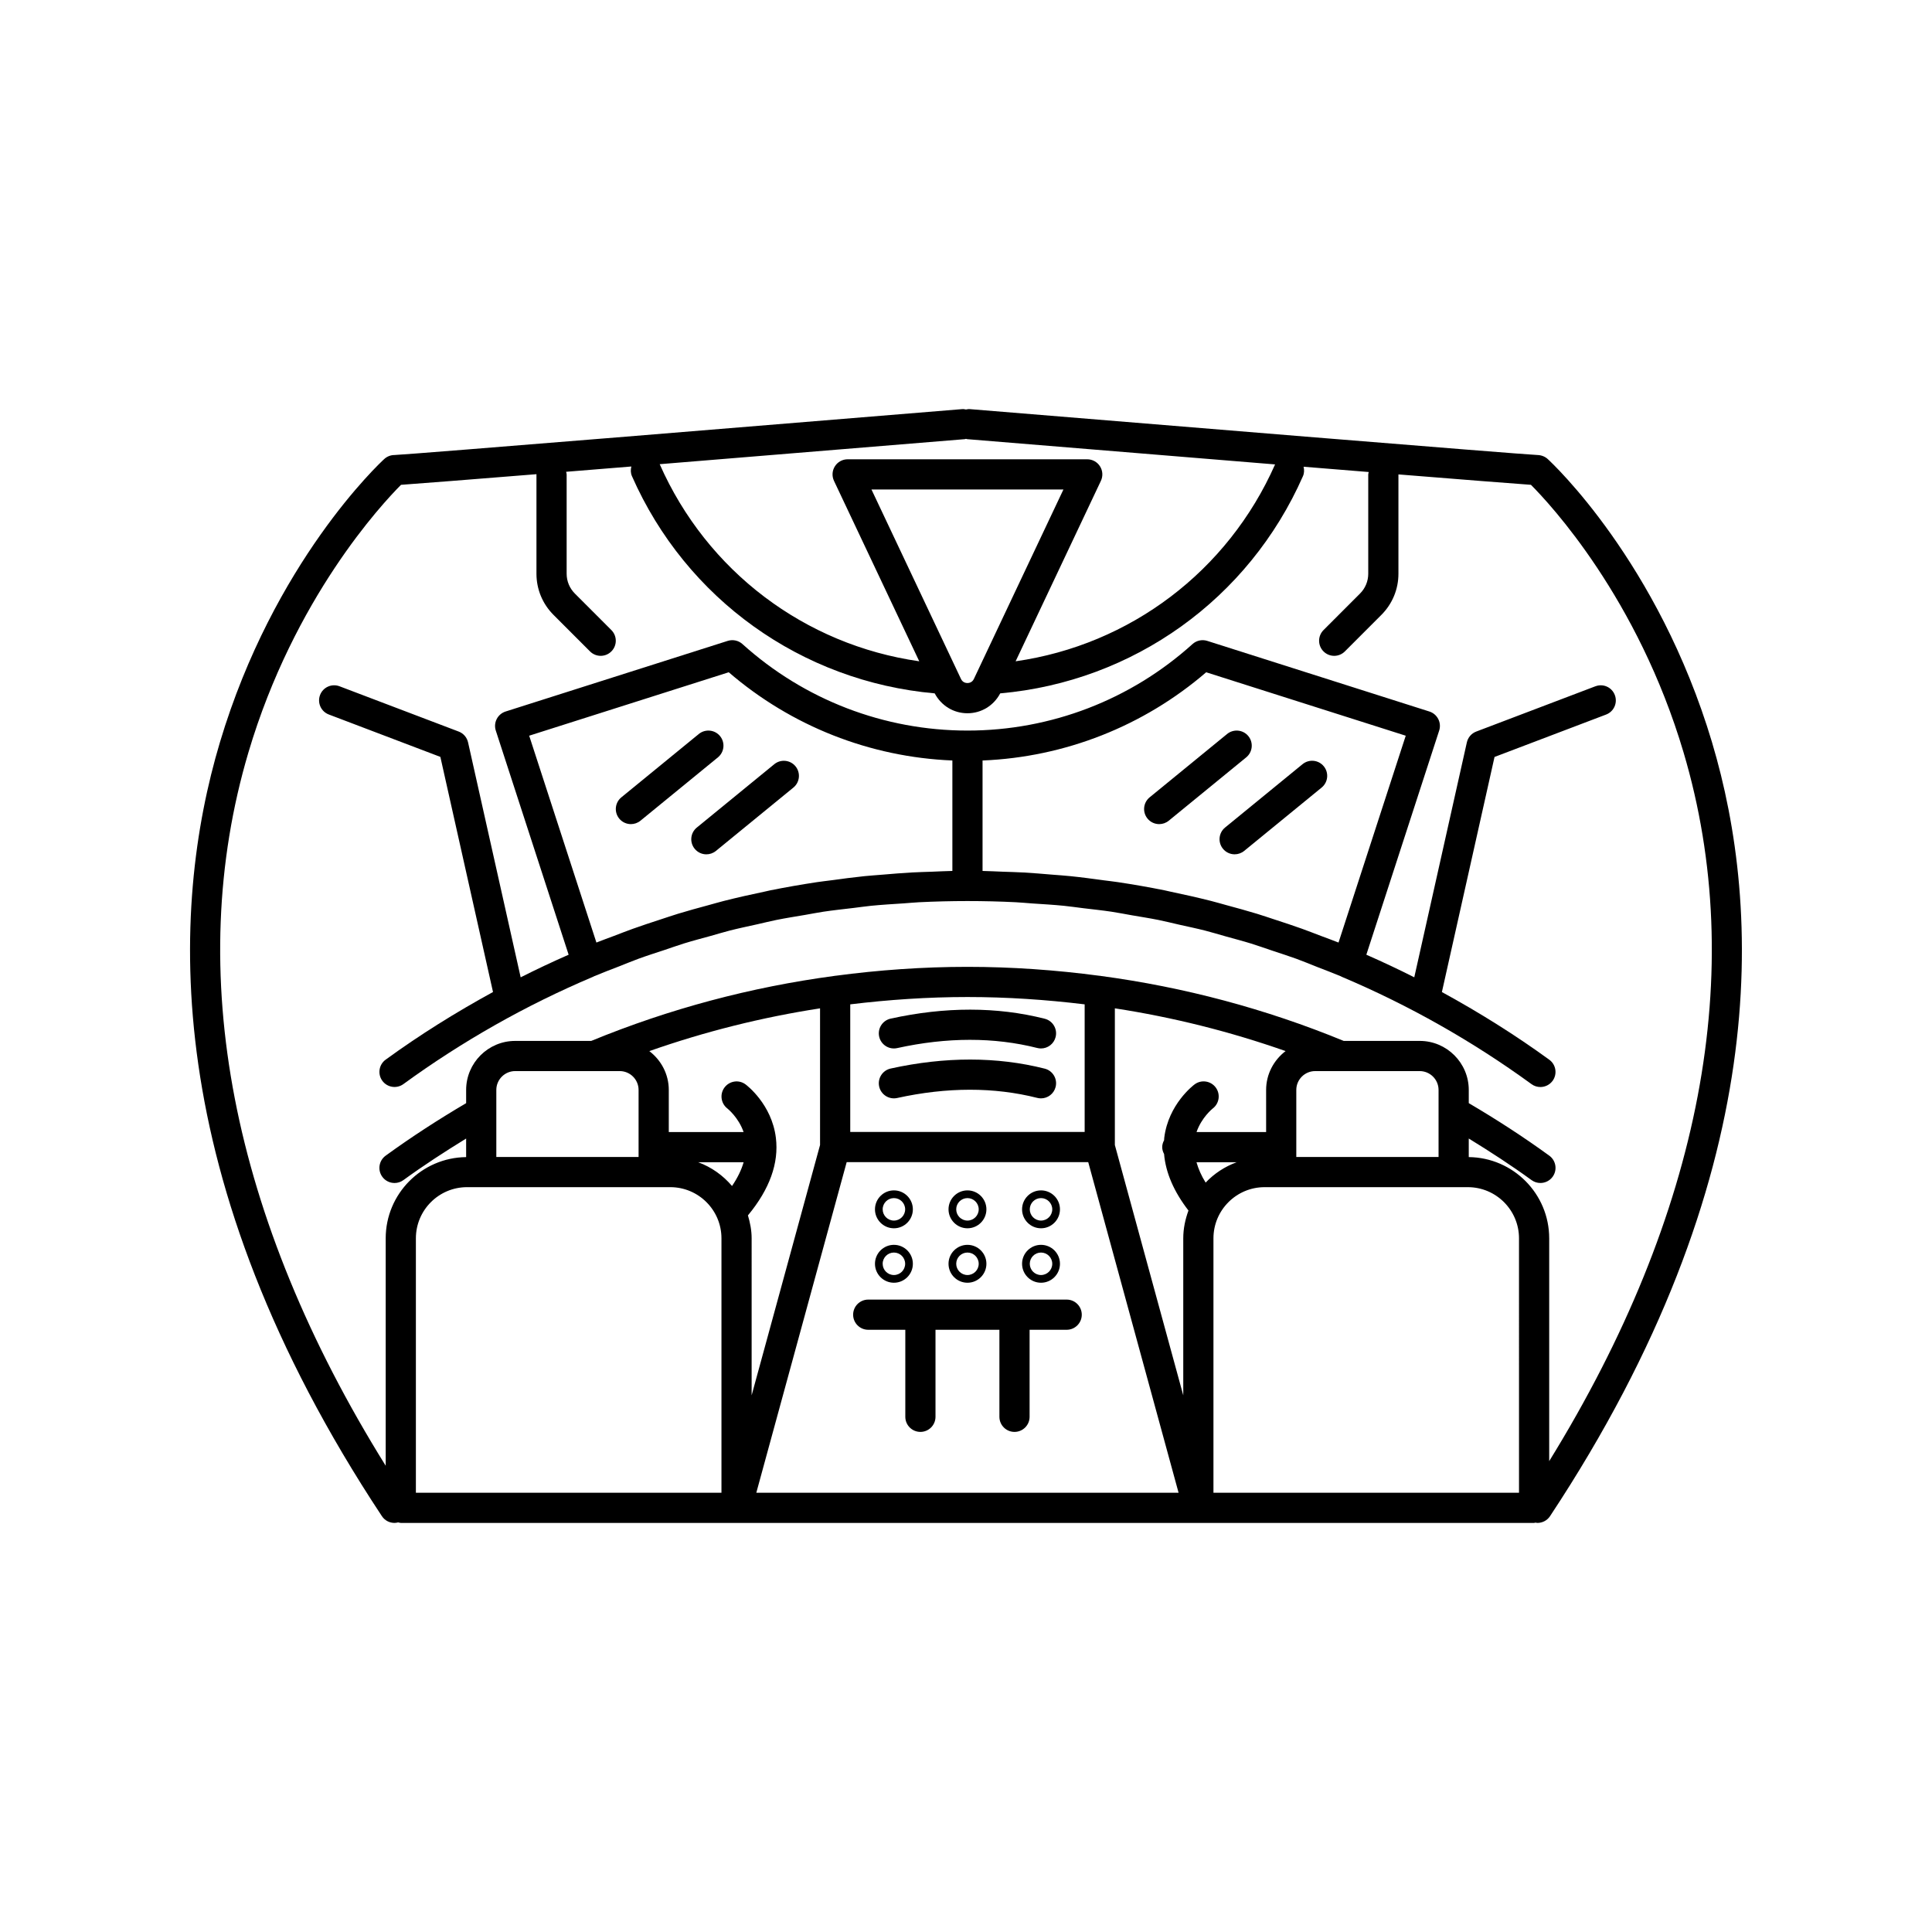 <?xml version="1.0" encoding="UTF-8"?>
<svg width="1200pt" height="1200pt" version="1.1" viewBox="0 0 1200 1200" xmlns="http://www.w3.org/2000/svg">
 <path d="m990.93 426.26-74.016 28.125c-2.945 1.117-5.129 3.637-5.82 6.711l-32.664 145.93c-9.797-4.961-19.734-9.617-29.773-14.035l45.242-139.22c0.77-2.371 0.562-4.961-0.582-7.18-1.145-2.223-3.121-3.898-5.504-4.66l-137.99-43.875c-3.16-0.992-6.648-0.254-9.121 1.977-38.391 34.66-88.031 53.738-139.78 53.738s-101.39-19.086-139.78-53.738c-2.465-2.231-5.945-2.973-9.121-1.977l-137.99 43.875c-2.383 0.758-4.359 2.43-5.504 4.66-1.145 2.223-1.352 4.801-0.582 7.18l45.242 139.22c-10.051 4.414-19.988 9.086-29.793 14.043l-32.672-145.94c-0.695-3.074-2.879-5.598-5.82-6.711l-74.016-28.125c-4.856-1.836-10.258 0.59-12.094 5.43-1.836 4.848 0.59 10.258 5.438 12.094l69.289 26.336 32.699 146.04c-23.055 12.609-45.414 26.539-66.695 42.027-4.18 3.047-5.102 8.914-2.062 13.098 3.047 4.18 8.914 5.109 13.098 2.062 36.59-26.645 76.211-49.059 117.76-66.629 0.273-0.121 0.543-0.262 0.805-0.402 5.176-2.184 10.426-4.144 15.656-6.18 3.93-1.539 7.828-3.188 11.793-4.633 5.391-1.969 10.848-3.695 16.285-5.492 3.957-1.312 7.883-2.758 11.867-3.984 5.523-1.707 11.117-3.168 16.695-4.707 3.945-1.098 7.867-2.316 11.84-3.328 5.711-1.453 11.477-2.652 17.211-3.93 3.898-0.863 7.773-1.867 11.691-2.652 5.926-1.191 11.906-2.129 17.867-3.141 3.797-0.648 7.566-1.414 11.371-1.988 6.16-0.918 12.375-1.586 18.57-2.316 3.664-0.43 7.305-0.992 10.988-1.359 6.742-0.664 13.527-1.07 20.305-1.508 3.188-0.207 6.336-0.543 9.535-0.703 9.992-0.488 20.023-0.742 30.102-0.742 10.07 0 20.109 0.242 30.094 0.742 3.43 0.168 6.824 0.535 10.246 0.758 6.535 0.43 13.086 0.805 19.594 1.453 4.07 0.402 8.09 1.023 12.148 1.508 5.805 0.695 11.625 1.305 17.391 2.164 4.258 0.637 8.457 1.492 12.684 2.223 5.523 0.957 11.07 1.809 16.555 2.914 4.32 0.871 8.598 1.961 12.898 2.934 5.336 1.199 10.695 2.305 16.004 3.656 4.34 1.105 8.625 2.43 12.938 3.637 5.203 1.453 10.434 2.805 15.602 4.406 4.387 1.352 8.711 2.926 13.07 4.379 5.035 1.688 10.086 3.273 15.074 5.09 4.426 1.613 8.793 3.449 13.18 5.176 4.762 1.867 9.562 3.637 14.289 5.633 0.273 0.148 0.543 0.301 0.836 0.422 41.551 17.57 81.168 39.992 117.76 66.629 1.66 1.211 3.59 1.789 5.504 1.789 2.898 0 5.758-1.34 7.594-3.852 3.047-4.191 2.129-10.051-2.062-13.098-21.281-15.488-43.641-29.43-66.703-42.039l32.691-146.02 69.289-26.336c4.848-1.836 7.273-7.246 5.438-12.094-1.816-4.867-7.227-7.305-12.07-5.457zm-399.39 114.7c-4.191 0.055-8.363 0.328-12.535 0.469-4.144 0.148-8.297 0.242-12.43 0.469-6.113 0.336-12.195 0.844-18.273 1.359-3.805 0.32-7.621 0.562-11.41 0.945-6.91 0.711-13.773 1.633-20.633 2.57-2.914 0.395-5.84 0.695-8.738 1.133-9.77 1.48-19.492 3.18-29.148 5.117-1.199 0.242-2.371 0.562-3.57 0.805-8.438 1.754-16.836 3.648-25.191 5.758-3.273 0.824-6.508 1.801-9.77 2.68-6.242 1.688-12.477 3.383-18.656 5.269-3.731 1.145-7.426 2.418-11.148 3.629-5.664 1.848-11.316 3.703-16.93 5.711-3.898 1.398-7.762 2.914-11.645 4.398-3.664 1.406-7.379 2.691-11.023 4.164l-41.754-128.48 123.95-39.402c38.879 33.461 87.703 52.707 138.9 54.797l0.004 68.605zm239.84 44.477c-3.648-1.473-7.359-2.758-11.023-4.164-3.883-1.48-7.742-2.992-11.645-4.398-5.617-2.016-11.27-3.871-16.93-5.711-3.711-1.211-7.414-2.492-11.148-3.629-6.188-1.883-12.422-3.582-18.656-5.269-3.262-0.883-6.496-1.855-9.77-2.68-8.352-2.109-16.754-4.004-25.191-5.758-1.191-0.242-2.371-0.562-3.57-0.805-9.656-1.949-19.379-3.648-29.148-5.117-2.898-0.441-5.832-0.742-8.738-1.133-6.863-0.938-13.727-1.867-20.633-2.57-3.789-0.395-7.613-0.629-11.41-0.945-6.074-0.516-12.16-1.023-18.273-1.359-4.125-0.227-8.277-0.32-12.43-0.469-4.18-0.141-8.344-0.402-12.535-0.469v-68.605c51.195-2.102 100.02-21.336 138.9-54.797l123.95 39.402z"/>
 <path d="m662.54 807.2h-123.27c-5.176 0-9.375 4.199-9.375 9.375 0 5.176 4.199 9.375 9.375 9.375h23.035v54.055c0 5.176 4.199 9.375 9.375 9.375 5.176 0 9.375-4.199 9.375-9.375v-54.055h39.695v54.055c0 5.176 4.199 9.375 9.375 9.375s9.375-4.199 9.375-9.375v-54.055h23.035c5.176 0 9.375-4.199 9.375-9.375-0.004-5.172-4.195-9.375-9.371-9.375z"/>
 <path d="m555.23 762.91c6.488 0 11.766-5.277 11.766-11.773 0-6.488-5.277-11.766-11.766-11.766s-11.773 5.277-11.773 11.766c0 6.484 5.277 11.773 11.773 11.773zm0-18.75c3.844 0 6.977 3.133 6.977 6.977 0 3.852-3.133 6.984-6.977 6.984-3.852 0-6.984-3.133-6.984-6.984-0.008-3.848 3.133-6.977 6.984-6.977z"/>
 <path d="m600.91 762.91c6.488 0 11.766-5.277 11.766-11.773 0-6.488-5.277-11.766-11.766-11.766-6.488 0-11.766 5.277-11.766 11.766 0 6.484 5.277 11.773 11.766 11.773zm0-18.75c3.852 0 6.984 3.133 6.984 6.977 0 3.852-3.133 6.984-6.984 6.984-3.852 0-6.984-3.133-6.984-6.984 0-3.848 3.129-6.977 6.984-6.977z"/>
 <path d="m646.59 762.91c6.488 0 11.773-5.277 11.773-11.773 0-6.488-5.277-11.766-11.773-11.766-6.488 0-11.766 5.277-11.766 11.766 0 6.484 5.277 11.773 11.766 11.773zm0-18.75c3.852 0 6.984 3.133 6.984 6.977 0 3.852-3.133 6.984-6.984 6.984-3.844 0-6.977-3.133-6.977-6.984 0-3.848 3.133-6.977 6.977-6.977z"/>
 <path d="m555.23 796.73c6.488 0 11.766-5.277 11.766-11.773 0-6.488-5.277-11.766-11.766-11.766s-11.773 5.277-11.773 11.766c0 6.496 5.277 11.773 11.773 11.773zm0-18.75c3.844 0 6.977 3.133 6.977 6.977 0 3.852-3.133 6.984-6.977 6.984-3.852 0-6.984-3.133-6.984-6.984-0.008-3.844 3.133-6.977 6.984-6.977z"/>
 <path d="m600.91 796.73c6.488 0 11.766-5.277 11.766-11.773 0-6.488-5.277-11.766-11.766-11.766-6.488 0-11.766 5.277-11.766 11.766 0 6.496 5.277 11.773 11.766 11.773zm0-18.75c3.852 0 6.984 3.133 6.984 6.977 0 3.852-3.133 6.984-6.984 6.984-3.852 0-6.984-3.133-6.984-6.984 0-3.844 3.129-6.977 6.984-6.977z"/>
 <path d="m646.59 796.73c6.488 0 11.773-5.277 11.773-11.773 0-6.488-5.277-11.766-11.773-11.766-6.488 0-11.766 5.277-11.766 11.766 0 6.496 5.277 11.773 11.766 11.773zm0-18.75c3.852 0 6.984 3.133 6.984 6.977 0 3.852-3.133 6.984-6.984 6.984-3.844 0-6.977-3.133-6.977-6.984 0-3.844 3.133-6.977 6.977-6.977z"/>
 <path d="m1063.4 461.15c-33.516-112.18-99.328-173.51-102.11-176.06-1.66-1.527-3.957-2.398-6.215-2.465-8.531-0.242-257.59-20.672-352.84-28.52-0.777-0.074-1.508 0.133-2.25 0.254-0.75-0.121-1.473-0.328-2.258-0.254-95.25 7.848-344.3 28.273-352.71 28.52-2.344 0-4.613 0.883-6.336 2.465-2.785 2.551-68.598 63.883-102.11 176.06-30.824 103.18-38.391 270.32 100.63 480.56 1.801 2.727 4.781 4.199 7.828 4.199 0.758 0 1.52-0.141 2.269-0.328 0.555 0.102 1.051 0.328 1.633 0.328h703.91c0.309 0 0.57-0.148 0.871-0.18 0.402 0.047 0.805 0.18 1.219 0.18 3.047 0 6.027-1.48 7.828-4.199 139.02-210.25 131.46-377.38 100.63-480.56zm-464.12-188.38c0.254-0.02 0.461-0.168 0.711-0.207 0.254 0.039 0.461 0.188 0.711 0.207 28.367 2.344 112.25 9.242 191.28 15.684-29.391 66.449-90.207 112.14-161.16 122.29l52.969-112.09c1.367-2.906 1.164-6.309-0.562-9.02-1.715-2.719-4.707-4.359-7.922-4.359h-148.82c-3.215 0-6.207 1.641-7.922 4.359-1.727 2.719-1.93 6.121-0.562 9.02l52.969 112.09c-71.008-10.152-131.86-55.902-161.22-122.43 78.516-6.406 161.37-13.219 189.54-15.547zm5.613 148.94c-1.078 2.297-3.16 2.539-4.004 2.539s-2.926-0.242-4.004-2.539l-55.602-117.68h119.23zm-156.79 505.45h-189.79v-158.02c0-17.523 14.25-31.773 31.762-31.773h126.26c17.523 0 31.773 14.25 31.773 31.773v158.02zm-139.83-208.54v-41.633c0-6.461 5.258-11.719 11.719-11.719h48.891 0.008 16.023c6.461 0 11.719 5.258 11.719 11.719v41.633zm146.4 18.02c-5.606-6.602-12.77-11.719-21.039-14.766h28.246c-1.375 4.773-3.758 9.703-7.207 14.766zm9.863 18.207c0.047-0.055 0.121-0.074 0.168-0.133 13.34-16.145 19.133-32.289 17.211-47.98-2.551-20.914-18.195-32.727-18.863-33.215-4.133-3.066-9.945-2.195-13.039 1.922-3.102 4.117-2.269 9.977 1.82 13.105 0.074 0.066 6.844 5.445 10.023 14.586h-46.465v-26.137c0-9.863-4.789-18.555-12.086-24.133 34.52-12.133 69.938-21 106.04-26.559v84.871l-42.496 155.49 0.004-97.523c0-4.996-0.957-9.742-2.316-14.297zm5.223 172.31 56.129-205.34h150.03l56.117 205.34zm58.34-224.09v-79.246c24.02-2.914 48.281-4.555 72.805-4.555 24.523 0 48.777 1.641 72.797 4.555v79.246zm195.03 3.664c-0.055 0.488-0.047 0.977-0.086 1.461-0.691 1.312-1.18 2.731-1.18 4.305 0 1.566 0.477 2.973 1.164 4.273 0.984 11.57 6.055 23.336 15.148 35.109-1.977 5.41-3.234 11.164-3.234 17.258v97.52l-42.488-155.48v-84.883c36.102 5.551 71.523 14.418 106.04 26.551-7.293 5.57-12.086 14.27-12.086 24.133l0.004 26.141h-43.219c3.121-8.992 9.723-14.344 10.012-14.578 4.117-3.094 4.977-8.934 1.914-13.078-3.086-4.152-8.953-5.043-13.117-1.949-0.676 0.496-16.32 12.301-18.871 33.215zm20.023 15.141h24.984c-7.398 2.719-13.977 7.031-19.293 12.656-2.727-4.332-4.5-8.539-5.691-12.656zm200.33 205.29h-189.79v-158.02c0-17.523 14.25-31.773 31.773-31.773h126.25c17.512 0 31.762 14.25 31.762 31.773zm-138.33-208.54v-41.633c0-6.461 5.258-11.719 11.719-11.719h15.945 0.02 0.027 48.93c6.461 0 11.719 5.258 11.719 11.719v41.633zm157.08 188.91v-138.38c0-27.664-22.367-50.164-49.961-50.465v-11.531c13.285 8.156 26.398 16.668 39 25.828 1.66 1.211 3.59 1.789 5.504 1.789 2.898 0 5.758-1.34 7.594-3.863 3.047-4.191 2.117-10.051-2.07-13.098-16.086-11.691-32.926-22.586-50.023-32.633v-8.184c0-16.801-13.668-30.469-30.469-30.469h-47.211c-48.602-19.988-99.133-33.414-150.96-40.359-0.195-0.008-0.355-0.113-0.562-0.113-0.047 0-0.086 0.027-0.141 0.027-27.027-3.59-54.383-5.551-82.031-5.551-27.664 0-55.023 1.949-82.059 5.551-0.039 0-0.074-0.02-0.113-0.02-0.168 0-0.301 0.086-0.461 0.094-51.852 6.945-102.41 20.383-151.05 40.379h-47.223c-16.801 0-30.469 13.668-30.469 30.469v8.195c-17.137 10.086-33.977 20.973-50.008 32.625-4.191 3.047-5.117 8.906-2.07 13.098 1.836 2.523 4.688 3.863 7.594 3.863 1.914 0 3.844-0.582 5.504-1.789 12.555-9.133 25.68-17.652 38.98-25.82v11.523c-27.59 0.301-49.961 22.801-49.961 50.465v141.24c-95.973-154.16-125.61-306.87-85.305-442.94 28.445-96.039 83-154.48 94.82-166.33 11.102-0.77 43.312-3.32 84.148-6.609 0 0.047-0.027 0.086-0.027 0.133v61.688c0 9.664 3.769 18.758 10.621 25.602l22.648 22.66c1.828 1.828 4.227 2.746 6.629 2.746 2.398 0 4.801-0.918 6.629-2.746 3.664-3.656 3.664-9.59 0-13.258l-22.648-22.66c-3.309-3.309-5.129-7.695-5.129-12.348v-61.688c0-0.57-0.227-1.07-0.328-1.613 13.004-1.051 26.605-2.156 40.52-3.289-0.488 1.949-0.496 4.031 0.375 6.008 33.637 76.367 105.38 127.57 188.04 134.91 4.031 7.594 11.664 12.348 20.344 12.348 8.68 0 16.312-4.754 20.344-12.348 82.66-7.32 154.39-58.539 188.04-134.91 0.852-1.93 0.836-3.945 0.395-5.859 13.902 1.133 27.496 2.231 40.461 3.281-0.086 0.496-0.301 0.957-0.301 1.473v61.688c0 4.66-1.82 9.047-5.129 12.348l-22.648 22.66c-3.664 3.664-3.664 9.602 0 13.258 1.828 1.828 4.227 2.746 6.629 2.746 2.398 0 4.801-0.918 6.629-2.746l22.648-22.66c6.844-6.844 10.621-15.945 10.621-25.602v-61.68c39.945 3.215 71.371 5.699 82.305 6.461 11.82 11.852 66.375 70.293 94.828 166.33 40.059 135.22 11.078 286.88-83.484 440.08z"/>
 <path d="m648.88 632.75c-29.617-7.5-61.809-7.519-95.672-0.066-5.062 1.117-8.25 6.113-7.144 11.164 1.105 5.062 6.133 8.258 11.164 7.144 30.984-6.824 60.273-6.844 87.039-0.066 0.777 0.195 1.547 0.289 2.305 0.289 4.191 0 8.008-2.82 9.086-7.07 1.285-5.027-1.754-10.129-6.777-11.395z"/>
 <path d="m648.88 663.75c-29.617-7.5-61.809-7.519-95.672-0.066-5.062 1.117-8.25 6.113-7.144 11.164 1.105 5.062 6.133 8.242 11.164 7.144 30.984-6.824 60.273-6.852 87.039-0.066 0.777 0.195 1.547 0.289 2.305 0.289 4.191 0 8.008-2.82 9.086-7.07 1.285-5.027-1.754-10.121-6.777-11.395z"/>
 <path d="m447.24 457.21c-3.281-4.012-9.18-4.586-13.191-1.32l-48.121 39.355c-4.004 3.281-4.594 9.18-1.32 13.191 1.855 2.269 4.547 3.441 7.258 3.441 2.09 0 4.191-0.695 5.934-2.117l48.121-39.355c4.004-3.277 4.594-9.184 1.32-13.195z"/>
 <path d="m431.48 527.2c1.855 2.269 4.547 3.441 7.258 3.441 2.09 0 4.191-0.695 5.934-2.117l48.121-39.355c4.004-3.281 4.594-9.18 1.32-13.191-3.281-4.012-9.18-4.594-13.191-1.32l-48.121 39.355c-4.012 3.266-4.602 9.172-1.32 13.188z"/>
 <path d="m775.37 457.21c-3.281-4.012-9.18-4.586-13.191-1.32l-48.121 39.355c-4.004 3.281-4.594 9.18-1.32 13.191 1.855 2.269 4.547 3.441 7.258 3.441 2.09 0 4.191-0.695 5.934-2.117l48.121-39.355c4.004-3.277 4.594-9.184 1.32-13.195z"/>
 <path d="m809.04 474.64-48.121 39.355c-4.004 3.281-4.594 9.18-1.32 13.191 1.855 2.269 4.547 3.441 7.258 3.441 2.09 0 4.191-0.695 5.934-2.117l48.121-39.355c4.004-3.281 4.594-9.18 1.32-13.191-3.273-4.016-9.168-4.594-13.191-1.324z"/>
</svg>
